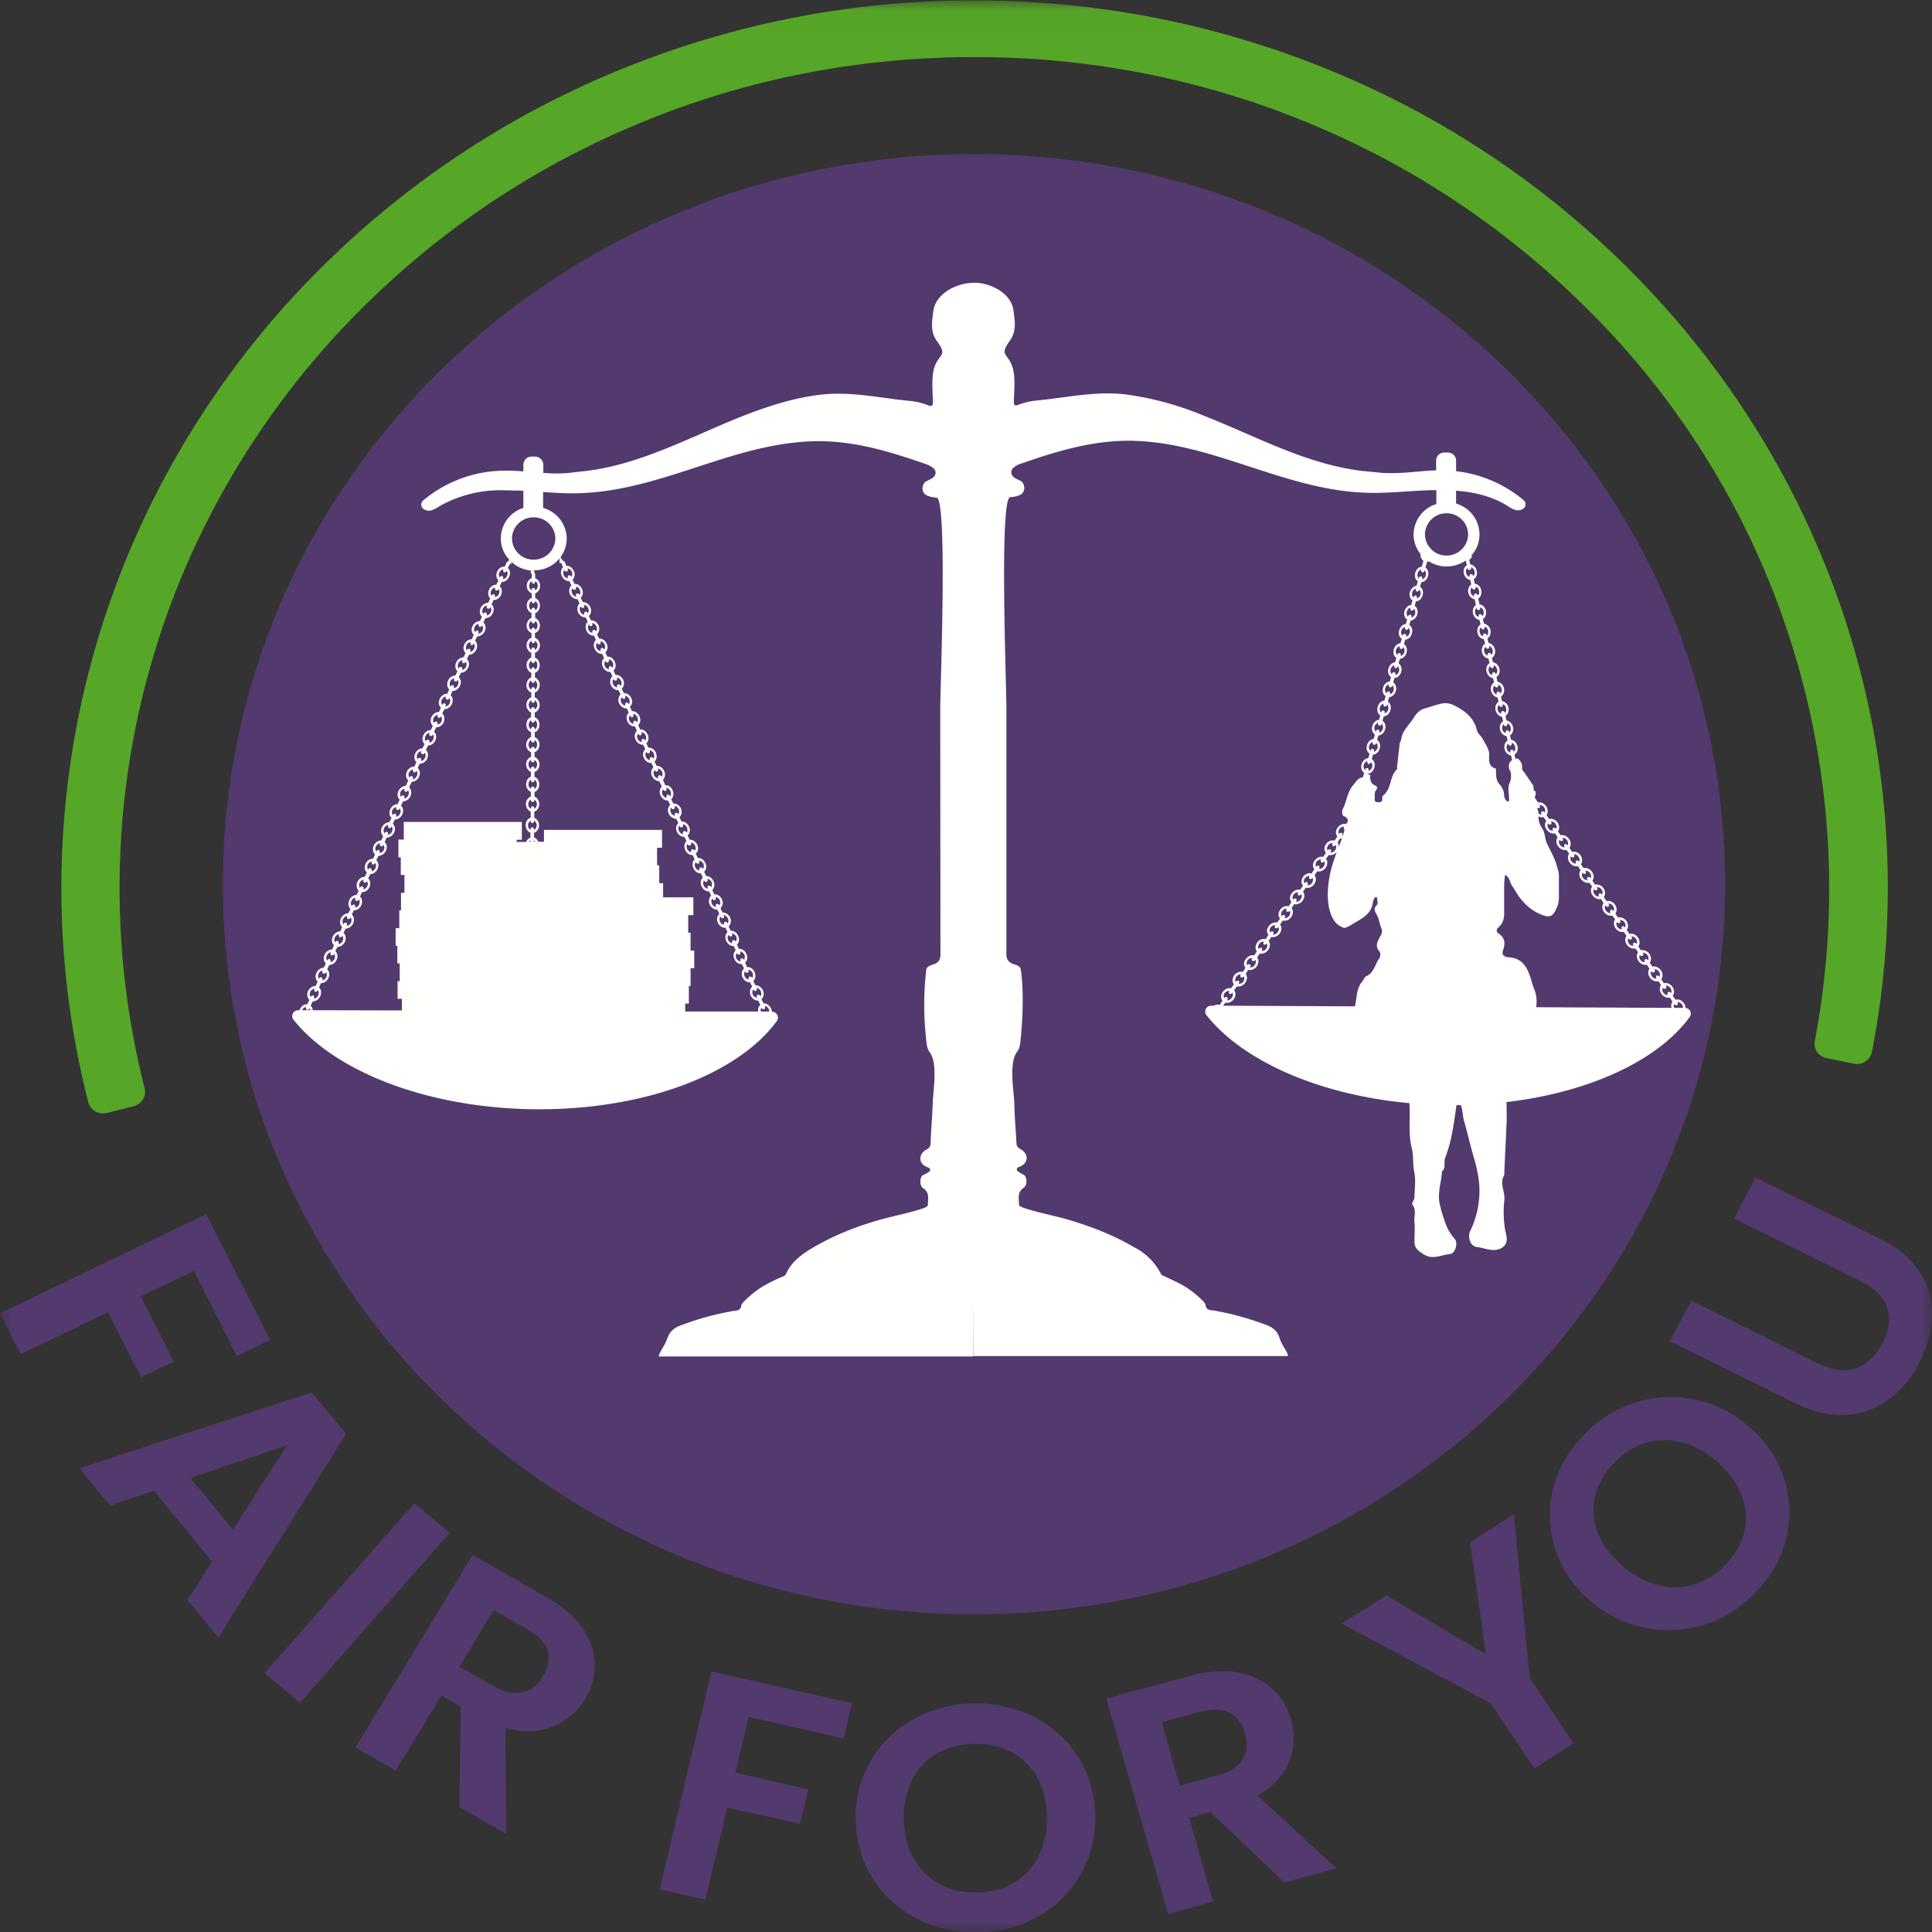 <svg xmlns="http://www.w3.org/2000/svg" fill="none" viewBox="0 0 90 90">
  <rect x="0" y="0" width="90" height="90" fill="#333333" stroke="none"/>
  <mask id="a" width="90" height="91" x="0" y="0" maskUnits="userSpaceOnUse" style="mask-type:alpha">
    <path fill="#fff" d="M0 .02h90v90H0v-90Z"/>
  </mask>
  <g fill-rule="evenodd" clip-rule="evenodd" mask="url(#a)">
    <path fill="#52396E" d="M80.36 41.2c0 18.78-15.66 34-34.99 34-19.32 0-34.99-15.22-34.99-34 0-18.8 15.67-34.02 35-34.02 19.32 0 34.98 15.23 34.98 34.01Z"/>
    <path fill="#FFFFFE" d="M57.08 46.71c.14.03.3-.03.4-.17.09-.14.1-.3.01-.41l.13-.18c.13.03.29-.03.39-.17.1-.14.1-.31.02-.42l.12-.18c.14.03.3-.03.4-.17.09-.14.1-.3.01-.41l.13-.18c.13.03.29-.03.39-.17.1-.14.1-.31.02-.42l.12-.18c.14.03.3-.03.4-.17.09-.14.1-.3.01-.41l.13-.19c.13.04.29-.02.39-.16.1-.14.1-.31.02-.42l.12-.18c.14.03.3-.03.4-.17.09-.14.1-.3.01-.41l.13-.19c.13.04.3-.02.39-.16.1-.14.1-.31.02-.42l.12-.18c.14.03.3-.03.4-.17.09-.14.1-.3.01-.41l.13-.18c.13.03.3-.03.39-.17v-.02c-.15.42-.3.84-.37 1.29-.12.7-.1 1.52.27 2.01.1.13.25.22.4.28.08.02.2-.05.3-.1.45-.29 1-.48 1.07-1.1 0-.07.05-.14.08-.2.01-.02.05-.03.08-.03l.03.03c0 .12.05.27 0 .33-.19.18-.1.31 0 .49s.11.4.2.6c.05.13.04.21-.03.34-.12.23-.3.47-.06.74.06.06.05.25 0 .32-.21.27-.24.66-.6.83-.1.04-.13.17-.2.25-.27.32-.25.74-.33 1.1l-.01.06-6.14-.03.1-.14Zm-.03-.45a.25.25 0 0 1 .22-.1c-.04.05-.03.1 0 .13.04.03.1.01.13-.04h.01c.04.06.03.15-.03.23a.25.25 0 0 1-.22.12l.01-.02c.03-.04.03-.1-.01-.12-.04-.03-.1-.01-.13.03v.02a.24.24 0 0 1 .02-.25Zm.54-.76a.25.25 0 0 1 .22-.11h-.01c-.03.05-.03.11.01.14.04.02.1 0 .13-.04v-.01c.04.06.03.16-.02.24a.25.25 0 0 1-.22.11v-.01c.04-.05.03-.1 0-.13-.04-.02-.1 0-.13.04l-.01.01a.24.24 0 0 1 .03-.24Zm.53-.77a.25.25 0 0 1 .22-.1c-.04.05-.03.1 0 .13.04.03.1.01.13-.04h.01c.04.06.03.15-.03.23a.25.25 0 0 1-.22.12l.01-.02c.03-.04.03-.1-.01-.12-.04-.03-.1-.01-.13.03v.02a.24.24 0 0 1 .02-.25Zm.54-.76a.25.25 0 0 1 .22-.11h-.01c-.03.05-.03.11.01.14.04.02.1 0 .13-.04v-.01c.04.06.03.16-.02.24a.25.25 0 0 1-.22.11v-.01c.04-.05.03-.1 0-.13-.04-.02-.1 0-.13.04l-.01.01a.24.24 0 0 1 .03-.24Zm.53-.77a.25.25 0 0 1 .22-.1c-.04.05-.03.1 0 .13.04.03.1.01.13-.04h.01c.04.06.03.15-.03.23a.25.25 0 0 1-.22.12l.01-.02c.03-.04.03-.1-.01-.12-.04-.03-.1-.01-.13.03v.02a.24.24 0 0 1 .02-.25Zm.54-.76a.25.25 0 0 1 .22-.11h-.01c-.03.05-.03.11.01.14.04.02.1 0 .13-.04v-.01c.04.06.03.16-.02.24a.25.25 0 0 1-.22.11v-.01c.04-.05.03-.1 0-.13-.04-.02-.1 0-.13.04l-.01.01a.24.24 0 0 1 .03-.24Zm.53-.77a.25.25 0 0 1 .22-.1c-.04.05-.03.1 0 .13.04.03.1.01.13-.04h.01c.04.06.03.15-.03.23a.25.25 0 0 1-.22.12l.01-.02c.03-.04.03-.1 0-.12-.05-.03-.1-.01-.14.03v.02a.24.24 0 0 1 .02-.25Zm.54-.76a.25.25 0 0 1 .22-.11H61c-.03.05-.03.11.01.14.04.02.1 0 .13-.04v-.01c.04.06.03.16-.02.24a.25.25 0 0 1-.22.11v-.01c.04-.05.03-.1 0-.13-.04-.02-.1 0-.13.04l-.01.01a.24.24 0 0 1 .03-.24Zm.53-.77a.25.25 0 0 1 .22-.1c-.04.05-.03.1 0 .13.04.03.1.01.13-.04h.01c.04.06.03.15-.03.23a.25.25 0 0 1-.22.12l.01-.02c.03-.04.03-.1-.01-.12-.04-.03-.1-.01-.13.03v.02a.24.24 0 0 1 .02-.25Zm.54-.76a.25.25 0 0 1 .22-.11h-.01c-.03.05-.03.11.01.14.04.02.1 0 .13-.04v-.01c.04.06.03.16-.02.24a.25.25 0 0 1-.22.11v-.01c.04-.05.03-.1 0-.13-.04-.02-.1 0-.13.04l-.01.01a.24.24 0 0 1 .03-.24Zm.56-.32h.08l-.15.41a.3.3 0 0 0-.05-.23l.12-.18Zm-.03-.45a.25.25 0 0 1 .22-.1c-.04.05-.03.1 0 .13h.02l-.09.3h-.04.01c.03-.05.03-.1 0-.13-.05-.03-.1-.01-.14.03v.02a.24.24 0 0 1 .02-.25Zm1.13-2.98c.03-.1.1-.16.17-.18v.02c-.02.05 0 .1.05.12.05 0 .1-.03.11-.08v-.01c.06.05.08.14.06.23-.03.1-.1.16-.17.18v-.01c.02-.06 0-.11-.05-.12-.05-.01-.1.02-.1.07l-.01.02a.24.24 0 0 1-.06-.24Zm.25-.9c.03-.08.1-.15.17-.17v.02c-.02.05 0 .1.05.11.05.02.1-.02.11-.07v-.02c.06.06.08.15.06.24-.03.1-.1.16-.17.18V35c.02-.05 0-.1-.05-.11-.05-.02-.1.02-.1.07l-.01.02a.24.24 0 0 1-.06-.24Zm.25-.88c.03-.1.1-.16.17-.18v.01c-.02.06 0 .1.05.12.05.01.1-.02.11-.07v-.02c.06.05.08.15.06.24-.03.09-.1.16-.17.18v-.02c.02-.05 0-.1-.05-.12-.05 0-.1.02-.1.08l-.01.01a.24.24 0 0 1-.06-.23Zm.25-.9c.03-.09.1-.15.17-.17v.01c-.02.05 0 .1.05.12.05.01.1-.02.11-.08v-.01c.06.05.08.14.06.24-.03.09-.1.15-.17.17v-.01c.02-.05 0-.1-.05-.12-.05-.01-.1.02-.1.08l-.01.01a.24.24 0 0 1-.06-.24Zm.25-.89c.03-.1.1-.16.17-.18v.02c-.02.05 0 .1.05.12.05 0 .1-.03.11-.08v-.01c.06.05.08.14.06.23-.03.1-.1.16-.17.18v-.01c.02-.06 0-.11-.05-.12-.04-.01-.1.02-.1.07l-.01.02a.24.24 0 0 1-.06-.24Zm.25-.9c.03-.08.1-.15.17-.17v.02c-.01.05 0 .1.05.11.05.02.1-.02.11-.07v-.02c.06.06.08.15.06.24-.03.1-.1.16-.17.18v-.02c.02-.05 0-.1-.05-.11-.04-.02-.1.02-.1.07l-.01.02a.24.24 0 0 1-.06-.24Zm.25-.88c.03-.1.1-.16.17-.18v.01c-.01.06 0 .1.05.12.05.01.1-.02.11-.07v-.02c.06.05.08.15.06.24-.03.09-.1.16-.17.18v-.02c.02-.05 0-.1-.05-.12-.04 0-.1.02-.1.08l-.01.01a.24.24 0 0 1-.06-.23Zm.25-.9c.03-.09.1-.15.17-.17v.01c-.01.05.01.1.05.12.05.01.1-.02.11-.08v-.01c.06.05.08.14.06.24-.03.09-.1.15-.17.17v-.01c.02-.06 0-.1-.05-.12-.04-.01-.1.02-.1.07l-.01.02a.24.24 0 0 1-.06-.24Zm.26-.89c.02-.1.09-.16.16-.18v.02c-.01.05.01.1.05.12.05 0 .1-.03.11-.08v-.01c.06.05.08.14.06.23-.03.1-.1.16-.17.18v-.01c.02-.06 0-.11-.05-.12-.04-.01-.1.02-.1.07l-.01.02a.24.24 0 0 1-.05-.24Zm.25-.9c.02-.08.09-.15.16-.17v.02c-.01.05.01.1.05.11.05.02.1-.02.11-.07v-.02c.06.06.08.15.06.24-.03.1-.1.16-.17.18v-.02c.02-.05 0-.1-.05-.11-.04-.02-.1.02-.1.07l-.01.02a.24.24 0 0 1-.05-.24Zm.25-.88c.02-.1.09-.16.16-.18v.01c-.01.06.01.1.05.12.05.01.1-.02.11-.07v-.02c.06.05.08.15.06.24-.03.09-.1.16-.17.18v-.02c.02-.05 0-.1-.05-.12-.04 0-.1.02-.1.08l-.01.01a.24.24 0 0 1-.05-.23Zm.3-.72a1.17 1.17 0 0 0 0 0Zm1.05-2.08a1 1 0 0 1 1 .98 1 1 0 0 1-1 .99 1 1 0 0 1-1.01-.99 1 1 0 0 1 1-.98Zm1.08 2.64c.04 0 .07-.06.06-.11v-.02c.07.03.14.1.16.19.02.1 0 .18-.07.23v-.01c-.01-.06-.06-.1-.1-.08-.05 0-.08.06-.06.11v.02a.25.25 0 0 1-.16-.19c-.02-.09 0-.18.06-.23v.02c.02.05.07.08.11.07Zm.21.9c.05 0 .07-.05.06-.1v-.02c.07.02.14.09.16.18.02.1 0 .18-.07.24v-.02c-.01-.05-.06-.09-.1-.08-.05.01-.08.06-.06.12v.01a.25.25 0 0 1-.16-.18c-.02-.1 0-.19.06-.24v.02c.02.05.07.09.11.08Zm.21.97c.05-.01.07-.07.06-.12v-.01c.07.02.14.09.16.18.02.1 0 .18-.06.23v-.01c-.02-.05-.07-.09-.11-.08-.05.01-.07.06-.06.11v.02a.25.25 0 0 1-.16-.18c-.02-.1 0-.19.07-.24v.02c.01.05.06.09.1.08Zm.21.9c.05-.01.07-.06.06-.12v-.01c.07.02.14.09.16.18.02.1 0 .19-.06.24v-.02c-.02-.05-.07-.09-.11-.08-.05.01-.07.06-.06.12v.01a.25.25 0 0 1-.16-.18c-.02-.1 0-.19.07-.24v.02c.01.05.06.09.1.08Zm.21.9c.05-.01.08-.06.06-.11v-.02c.07.02.14.1.16.18.02.1 0 .19-.06.24v-.02c-.02-.05-.07-.09-.11-.08-.05.01-.07.07-.06.12v.01a.25.25 0 0 1-.16-.18c-.02-.1 0-.18.07-.23v.01c.01.05.06.09.1.08Zm.21.9c.05 0 .08-.06.06-.11v-.02c.07.02.14.1.16.19.02.09 0 .18-.06.23v-.01c-.02-.06-.07-.1-.11-.08-.05 0-.07.06-.06.11v.02a.25.25 0 0 1-.16-.19c-.02-.1 0-.18.07-.23v.01c.01.06.06.1.1.08Zm.21.9c.05 0 .08-.06.06-.11v-.02c.07.03.14.1.16.19.02.1 0 .18-.06.23v-.01c-.02-.06-.07-.1-.11-.08-.05 0-.07.06-.06.11v.02a.25.25 0 0 1-.16-.19c-.02-.09 0-.18.07-.23v.02c.01.05.06.08.1.07Zm.21.9c.05 0 .08-.05.06-.1v-.02c.07.02.14.09.16.18.02.1 0 .18-.06.24v-.02c-.02-.05-.07-.09-.11-.08-.04.01-.07.06-.06.12v.01a.25.25 0 0 1-.16-.18c-.02-.1.01-.19.07-.24v.02c.01.05.06.09.1.08Zm.22.9c.04 0 .07-.05.05-.1v-.02c.08.02.14.09.16.18.02.1 0 .19-.06.24v-.02c-.02-.05-.06-.09-.11-.08-.04.01-.07.06-.06.12v.01a.25.25 0 0 1-.16-.18c-.02-.1.01-.18.07-.24v.02c.01.05.06.09.1.08Zm.2.91c.05 0 .08-.06.06-.11v-.02c.08.02.14.1.16.19.02.09 0 .18-.06.23V35c-.02-.05-.06-.08-.1-.07-.05 0-.08.06-.07.11v.02a.25.25 0 0 1-.16-.19c-.02-.1.01-.18.07-.23v.01c.01.06.06.1.1.08Zm-6.32 2.41v-.12c0-.03 0-.13.05-.2.1-.14.1-.16-.09-.26-.15-.07-.2-.3-.16-.46a4.3 4.3 0 0 0-.13-.04v-.02c.14 0 .27-.12.31-.28.05-.16 0-.32-.12-.4l.06-.21c.14 0 .27-.12.31-.28.05-.16 0-.32-.12-.4l.06-.21c.14-.01.27-.12.31-.28.05-.17 0-.33-.12-.4l.06-.21c.14-.01.27-.12.31-.29.05-.16 0-.32-.12-.4l.06-.2c.14-.02.27-.13.31-.29.05-.16 0-.32-.12-.4l.06-.21c.14 0 .27-.12.31-.28.05-.16 0-.32-.12-.4l.06-.21c.14-.01.27-.12.31-.28.05-.17 0-.33-.12-.4l.06-.21c.14-.01.27-.12.31-.29.05-.16 0-.32-.12-.4l.06-.2c.14-.02.27-.13.31-.29.05-.16 0-.32-.12-.4l.06-.21c.14 0 .27-.12.31-.28.05-.16 0-.32-.12-.4l.06-.21c.14-.01.27-.12.31-.28.05-.17 0-.33-.12-.4l.08-.27.08-.02a1.56 1.56 0 0 0 1.72-.04l.05.22c-.11.07-.18.22-.14.39.04.16.17.28.3.3l.05.2c-.11.08-.18.24-.14.4.04.16.16.27.3.3l.05.27c-.11.07-.17.23-.13.39.03.16.16.28.3.3l.05.21c-.12.07-.18.23-.14.4.03.16.16.27.3.29l.05.21c-.12.07-.18.23-.14.4.03.16.16.27.3.29l.05.21c-.12.07-.18.23-.14.4.03.16.16.28.3.3l.05.2c-.12.08-.18.23-.14.4.04.16.16.28.3.3l.05.2c-.12.08-.18.24-.14.4.04.16.16.28.3.3l.05.21c-.12.07-.18.23-.14.4.04.16.16.27.3.29l.05.21c-.12.07-.18.23-.14.4.04.16.16.27.3.29l.05.22c-.12.07-.18.22-.14.39.01.06.04.1.07.15.03.17.04.34-.05.53-.1.22-.02.52-.02.78 0 .03-.03.06-.04.1-.04-.04-.1-.06-.12-.1a.41.41 0 0 1-.07-.2.8.8 0 0 0-.22-.53c-.14-.17-.16-.3-.16-.65 0-.03 0-.07-.02-.08-.33-.1-.3-.36-.3-.6.02-.31-.18-.53-.3-.78-.08-.14-.23-.25-.27-.4-.14-.6-.57-.92-1.1-1.18a.88.88 0 0 0-.64-.04c-.23.05-.45.14-.68.2-.2.04-.4.23-.5.4-.2.34-.53.6-.6 1 0 .09-.07.17-.08.25l-.12 1.08c0 .04.02.1 0 .1-.36.34-.24.9-.64 1.22-.04.02-.06.1-.05.14.02.17-.07.18-.2.18-.2 0-.14-.13-.15-.23Zm7.77 5.47c.4.16.53.07.7-.3.08-.17.1-.3.11-.47v-1.07c0-.14-.05-.28-.09-.41-.1-.4-.32-.74-.48-1.1-.1-.24-.07-.5-.23-.7a.94.94 0 0 1-.15-.53c.08.04.16.05.23.03l.13.18c-.08.1-.08.28.02.41.1.14.25.2.39.17l.12.19c-.08.1-.08.27.02.41.1.14.26.2.39.17l.13.18c-.08.1-.08.28.02.41.1.14.25.2.39.17l.12.19c-.08.1-.08.27.02.41.1.14.26.2.39.17l.13.18c-.08.1-.08.28.02.41.1.14.25.2.39.17l.12.19c-.08.1-.08.27.02.41.1.14.26.2.39.17l.13.18c-.08.1-.08.28.02.41.1.14.25.2.39.17l.12.19c-.08.1-.08.27.02.41.1.14.26.2.39.17l.13.18c-.08.1-.08.28.02.41.1.14.25.2.39.17l.12.19c-.08.1-.08.27.02.41.1.14.26.2.4.17l.12.18c-.08.1-.08.28.02.41.1.14.25.2.39.17l.12.19a.32.32 0 0 0-.04.29l-6.3-.03v-.1a1.5 1.5 0 0 0-.1-.74c-.1-.25-.15-.5-.25-.75-.13-.32-.32-.6-.7-.7-.1-.03-.22-.03-.33-.05-.18-.04-.24-.15-.16-.35.1-.29.07-.54-.2-.73-.14-.1-.14-.2-.01-.31.2-.19.26-.42.25-.69v-1.24c0-.16.02-.33.04-.5.21.09.21.3.3.46l.12.18c.3.53.69.98 1.28 1.21Zm-.19-4.76h.04l.03.06a.27.27 0 0 1-.07-.06Zm.09-.21c.04-.03.04-.08 0-.13v-.01c.08 0 .16.03.22.11.05.08.06.18.03.24l-.01-.01c-.03-.04-.09-.06-.13-.04-.04.03-.04.09 0 .13v.01c-.04 0-.08 0-.12-.02l-.1-.29c.04.02.08.03.1 0Zm.4.71v.02c.04.04.1.06.13.03.04-.02.05-.08.01-.12v-.02c.07 0 .16.04.21.12.06.08.07.17.03.24v-.01c-.04-.05-.1-.07-.13-.04-.04.02-.05.08-.01.13a.25.25 0 0 1-.21-.1.24.24 0 0 1-.03-.25Zm.53.77.01.01c.03.05.09.06.13.04.04-.03.04-.08 0-.13v-.01c.08 0 .16.03.22.11.05.08.06.18.03.24l-.01-.01c-.03-.04-.09-.06-.13-.04-.03.03-.04.09 0 .13v.01a.25.25 0 0 1-.22-.11.24.24 0 0 1-.03-.24Zm.54.76v.02c.04.04.1.06.13.03.04-.02.05-.08.01-.12v-.02c.07 0 .16.04.21.12.06.08.07.17.03.24v-.01c-.04-.05-.1-.07-.13-.04-.04.02-.04.08-.01.13a.25.25 0 0 1-.21-.1.24.24 0 0 1-.03-.25Zm.53.77.01.01c.03.05.09.06.13.04.04-.03.04-.08 0-.13v-.01c.08 0 .16.03.22.11s.06.18.03.24l-.01-.01c-.03-.04-.09-.06-.13-.04-.03.03-.04.09 0 .13V41a.25.25 0 0 1-.22-.11.24.24 0 0 1-.03-.24Zm.54.76v.02c.04.04.1.06.13.03.04-.02.05-.08.01-.12v-.02c.07 0 .16.04.22.12.05.08.06.17.02.24v-.01c-.04-.05-.1-.07-.13-.04-.04.02-.04.08-.01.13a.25.25 0 0 1-.21-.1.24.24 0 0 1-.03-.25Zm.53.77.01.01c.03.05.09.06.13.04.04-.03.04-.08.01-.13l-.01-.01c.08 0 .16.03.22.11s.06.18.03.24l-.01-.01c-.03-.04-.09-.06-.13-.04-.03.03-.04.09 0 .13v.01a.25.25 0 0 1-.22-.11.24.24 0 0 1-.03-.24Zm.54.76v.02c.04.04.1.06.13.03.04-.02.05-.08.01-.12v-.02c.07 0 .16.04.22.12.05.08.06.17.02.24v-.01c-.04-.05-.1-.07-.13-.04-.04.02-.04.08-.01.13a.25.25 0 0 1-.21-.1.24.24 0 0 1-.03-.25Zm.53.77.01.01c.03.05.09.06.13.04.04-.03.04-.08.01-.13l-.01-.01c.08 0 .17.03.22.11.06.08.06.18.03.24l-.01-.01c-.03-.04-.09-.06-.13-.04-.03.03-.04.09 0 .13v.01a.25.25 0 0 1-.22-.11.24.24 0 0 1-.03-.24Zm.54.76v.02c.04.04.1.06.13.03.04-.02.05-.08.01-.12v-.02c.07 0 .16.04.22.12.05.08.06.17.02.24v-.01c-.04-.05-.1-.07-.13-.04-.04.02-.04.08-.01.13a.25.25 0 0 1-.21-.1.24.24 0 0 1-.03-.25Zm.53.77.01.01c.03.05.09.06.13.04.04-.03.04-.08.01-.13v-.01c.07 0 .16.03.21.11.06.08.06.18.03.24l-.01-.01c-.03-.04-.09-.06-.13-.04-.03.03-.04.09 0 .13v.01a.25.25 0 0 1-.22-.11.24.24 0 0 1-.03-.24Zm.54.76v.02c.04.04.1.06.13.03.04-.02.05-.08.01-.12v-.02c.07 0 .16.04.22.12.05.08.06.17.02.24v-.01c-.04-.05-.1-.07-.13-.04-.04.02-.04.08-.01.13a.25.25 0 0 1-.21-.1.24.24 0 0 1-.03-.25Zm.53.77.01.01c.03.05.1.06.13.04.04-.03.04-.08.01-.13v-.01c.07 0 .16.03.21.11.04.05.05.1.05.16h-.41a.22.22 0 0 1 0-.18ZM25.87 25.08a1 1 0 0 1-1 .99 1 1 0 0 1-1.02-.99 1 1 0 0 1 1.01-.98 1 1 0 0 1 1.01.98Zm.2.93a.1.1 0 0 0 0 .07l.01.01h-.02v.04a.3.3 0 0 1 0 .09h.08l.09.2c-.1.1-.13.26-.06.41.07.16.21.25.35.24l.1.2c-.1.09-.14.26-.07.41.07.15.22.24.35.23l.1.2c-.1.1-.14.26-.07.42.07.15.22.24.35.23l.1.2c-.1.1-.13.26-.06.41.06.16.21.25.35.24l.09.2c-.1.1-.13.26-.06.41.07.16.21.25.35.24l.09.2c-.1.09-.13.25-.06.4.07.16.21.25.35.24l.1.2c-.1.1-.14.26-.07.42.07.15.22.24.35.23l.1.2c-.1.1-.14.26-.07.41.07.16.22.25.36.24l.09.2c-.1.09-.13.26-.06.41.07.15.21.24.35.23l.09.2c-.1.1-.13.26-.06.42.07.15.21.24.35.23l.1.2c-.1.1-.14.26-.07.41.07.16.22.25.35.24l.1.2c-.1.1-.14.26-.07.41.07.15.21.24.34.24l.12.25c-.1.1-.13.26-.06.41.07.16.21.25.35.24l.1.2c-.1.1-.14.26-.07.41.07.15.22.25.35.24l.1.2c-.1.09-.14.25-.07.4.07.16.22.25.35.24l.1.2c-.1.1-.13.26-.06.41.06.16.21.25.35.24l.09.2c-.1.1-.13.26-.06.41.07.16.21.25.35.24l.09.2c-.1.09-.13.26-.06.4.07.16.21.25.35.24l.1.2c-.1.1-.14.26-.07.42.07.15.22.24.35.23l.1.2c-.1.1-.14.26-.07.41.07.16.22.25.36.24l.09.2c-.1.1-.13.26-.06.41.07.15.21.25.35.24l.09.2c-.1.09-.13.25-.06.4.07.16.21.25.35.24l.1.2c-.1.1-.14.26-.07.42.07.15.22.24.35.23l.1.2c-.1.1-.14.26-.07.41.07.16.22.25.35.24l.1.2a.33.33 0 0 0-.1.31h-3.4v-.37h.17v-.82h.08v-.83h.17v-.82h-.17v-.83h-.11v-.82h.24v-.83h-1.41v-.66h-.18v-.83h-.1v-.82h.23v-.83h-5.5v.55h-.27a.33.33 0 0 0-.19-.2v-.21c.13-.05.23-.19.23-.36 0-.16-.1-.3-.22-.34v-.29c.13-.04.23-.18.23-.35 0-.17-.1-.3-.22-.35v-.22c.13-.04.22-.18.22-.35 0-.17-.1-.31-.22-.35v-.23c.13-.04.23-.18.23-.35 0-.17-.1-.3-.23-.35v-.22c.13-.04.23-.18.23-.35 0-.17-.1-.31-.22-.35v-.23c.13-.04.22-.18.22-.35 0-.17-.09-.3-.22-.35v-.22c.13-.04.23-.18.23-.35 0-.17-.1-.31-.23-.35v-.23c.13-.04.23-.18.23-.35 0-.17-.1-.3-.22-.35v-.22c.13-.04.22-.18.22-.35 0-.17-.09-.31-.22-.35v-.23c.13-.04.23-.18.23-.35 0-.17-.1-.3-.23-.35v-.22c.13-.04.23-.18.23-.35 0-.17-.1-.31-.22-.35v-.23c.13-.04.22-.18.22-.35 0-.17-.09-.3-.22-.35v-.22c.13-.04.23-.18.23-.35 0-.17-.1-.31-.23-.35v-.21a.19.19 0 0 1-.03-.06.71.71 0 0 1-.03-.1c.49 0 .92-.22 1.2-.56Zm.22.54v.01c.02.05.08.08.12.06.04-.02.06-.07.03-.12v-.02c.08.01.15.07.2.15.03.1.02.19-.02.25l-.01-.02c-.02-.05-.08-.07-.12-.06-.04.02-.06.08-.03.13v.01a.25.25 0 0 1-.2-.15.24.24 0 0 1 .03-.24Zm.38.86c.03.05.08.08.12.06.04-.02.06-.08.04-.13v-.01c.07 0 .15.06.18.15.04.09.03.18-.01.24v-.01c-.03-.05-.08-.08-.13-.06-.04.02-.05.07-.03.12v.02a.25.25 0 0 1-.19-.15.24.24 0 0 1 .02-.24v.01Zm.39.85c.02.05.07.07.11.06.05-.02.06-.08.04-.13v-.01c.07 0 .15.06.19.15.04.09.03.18-.02.24v-.01c-.03-.05-.08-.08-.12-.06-.05.02-.06.07-.04.12v.02a.25.25 0 0 1-.19-.16.24.24 0 0 1 .02-.24v.02Zm.38.84c.02.05.07.08.12.06.04-.02.05-.07.03-.12v-.02c.07.01.15.07.19.16.04.08.03.18-.02.24v-.02c-.03-.05-.08-.07-.12-.05-.04.01-.06.07-.04.12l.01.01a.25.25 0 0 1-.2-.15.24.24 0 0 1 .02-.24v.01Zm.38.85c.02.05.08.08.12.06.04-.02.06-.07.03-.12v-.02c.08.01.15.07.2.15.03.1.02.18-.03.25v-.02c-.02-.05-.08-.08-.12-.06-.04.02-.06.08-.03.13v.01a.25.25 0 0 1-.2-.15.24.24 0 0 1 .02-.24l.01.01Zm.38.85c.03.05.08.07.12.06.04-.02.06-.08.04-.13l-.01-.01c.08 0 .15.06.2.15.03.09.02.18-.02.24l-.01-.01c-.02-.05-.08-.08-.12-.06-.04.02-.05.07-.03.12v.02a.25.25 0 0 1-.19-.15.24.24 0 0 1 .02-.25v.02Zm.39.85c.02.05.07.07.11.05.04-.01.06-.07.04-.12v-.01c.07 0 .15.06.19.15.04.09.03.18-.02.24v-.02c-.03-.05-.08-.07-.13-.05-.04.01-.05.07-.03.12v.01a.25.25 0 0 1-.19-.15.24.24 0 0 1 .02-.24v.02Zm.38.84c.02.05.07.08.12.06.04-.02.05-.07.03-.12v-.02c.07.01.15.07.19.15.04.1.03.19-.02.25v-.02c-.03-.05-.08-.07-.12-.06-.04.02-.06.08-.04.13v.01a.25.25 0 0 1-.19-.15.24.24 0 0 1 .02-.24v.01Zm.38.85c.02.05.08.08.12.06.04-.02.05-.07.03-.12v-.02c.07 0 .15.06.19.15.04.09.03.18-.02.24v-.01c-.03-.05-.08-.08-.12-.06-.04.02-.06.07-.04.12l.01.02a.25.25 0 0 1-.2-.15.24.24 0 0 1 .02-.24l.01.01Zm.38.85c.02.05.08.07.12.06.04-.02.06-.08.03-.13v-.01c.08 0 .15.06.2.15.03.09.02.18-.02.24l-.01-.01c-.02-.05-.08-.08-.12-.06-.04.02-.06.07-.03.12v.02a.25.25 0 0 1-.2-.16.24.24 0 0 1 .03-.24v.02Zm.38.84c.03.05.08.08.12.06.04-.02.06-.07.04-.12l-.01-.02c.08.01.16.07.2.16.03.08.02.18-.02.24v-.02c-.03-.05-.08-.07-.13-.05-.04.01-.05.07-.03.12v.01a.25.25 0 0 1-.19-.15.24.24 0 0 1 .02-.24v.01Zm.39.85c.02.05.07.08.11.06.05-.02.06-.07.04-.12v-.02c.07.01.15.07.19.15.04.1.03.18-.02.25v-.02c-.03-.05-.08-.08-.12-.06-.05.02-.06.08-.04.13v.01a.25.25 0 0 1-.19-.15.24.24 0 0 1 .02-.24v.01Zm.39.89v.01c.03.05.08.08.12.06.04-.02.06-.07.03-.12v-.02c.08.01.15.07.2.16.03.08.02.18-.02.24l-.01-.02c-.02-.05-.08-.07-.12-.06-.04.02-.06.08-.03.13v.01a.25.25 0 0 1-.2-.15.24.24 0 0 1 .03-.24Zm.38.86c.03.05.08.08.12.06.04-.02.06-.07.04-.12v-.02c.07 0 .15.07.19.15.03.09.02.18-.02.24v-.01c-.03-.05-.08-.08-.13-.06-.04.02-.05.08-.03.13V38a.25.25 0 0 1-.19-.15.24.24 0 0 1 .02-.24v.01Zm.39.85c.02.05.07.07.11.06.05-.02.06-.08.04-.13v-.01c.07 0 .15.06.19.15.04.09.03.18-.02.24v-.01c-.03-.05-.08-.08-.12-.06-.05.02-.06.07-.04.12v.02a.25.25 0 0 1-.19-.15.24.24 0 0 1 .02-.25v.02Zm.38.85c.02.05.07.07.12.05.04-.01.05-.07.03-.12v-.01c.07 0 .15.06.19.15.04.08.03.18-.02.24v-.02c-.03-.05-.08-.07-.12-.05-.04.01-.06.07-.04.12l.01.01a.25.25 0 0 1-.2-.15.24.24 0 0 1 .02-.24v.02Zm.38.84c.02.05.08.08.12.06.04-.02.06-.07.03-.12v-.02c.08.01.15.07.2.15.03.1.02.19-.03.25v-.02c-.02-.05-.08-.07-.12-.06-.04.02-.06.08-.03.13v.01a.25.25 0 0 1-.2-.15.24.24 0 0 1 .02-.24l.01.01Zm.38.85c.03.05.08.08.12.06.04-.02.06-.08.04-.13l-.01-.01c.08 0 .15.06.2.15.03.09.02.18-.02.24l-.01-.01c-.02-.05-.07-.08-.12-.06-.04.02-.05.07-.03.12v.02a.25.25 0 0 1-.19-.15.24.24 0 0 1 .02-.24v.01Zm.39.85c.02.05.07.07.11.06.04-.02.06-.08.04-.13v-.01c.07 0 .15.06.19.15.04.09.03.18-.02.24v-.01c-.03-.05-.08-.08-.12-.06-.05.02-.06.07-.04.12v.02a.25.25 0 0 1-.19-.16.24.24 0 0 1 .02-.24v.02Zm.38.84c.02.05.07.08.12.06.04-.02.05-.07.03-.12v-.02c.07.01.15.07.19.16.04.08.03.18-.02.24V43c-.03-.05-.08-.07-.12-.06-.04.02-.06.08-.04.13v.01a.25.25 0 0 1-.19-.15.24.24 0 0 1 .02-.24v.01Zm.38.85c.02.05.08.08.12.06.04-.02.06-.07.03-.12v-.02c.07.01.15.07.2.15.03.09.02.18-.03.24v-.01c-.03-.05-.08-.08-.12-.06-.04.02-.06.08-.04.13l.01.01a.25.25 0 0 1-.2-.15.24.24 0 0 1 .02-.24l.01.01Zm.38.85c.02.05.08.07.12.06.04-.02.06-.08.03-.13v-.01c.08 0 .15.06.2.15.03.09.02.18-.02.24l-.01-.01c-.02-.05-.08-.08-.12-.06-.04.02-.06.07-.03.12v.02a.25.25 0 0 1-.2-.15.24.24 0 0 1 .03-.25v.02Zm.38.85c.03.05.08.07.12.05.04-.01.06-.07.04-.12l-.01-.01c.08 0 .16.06.2.15.03.08.02.18-.02.24v-.02c-.03-.05-.08-.07-.13-.05-.04.01-.05.07-.03.12v.01a.25.25 0 0 1-.19-.15.24.24 0 0 1 .02-.24v.02Zm.39.84c.02.05.07.08.11.06.05-.02.06-.07.04-.12v-.02c.07.01.15.07.19.15.04.1.03.19-.02.25v-.02c-.03-.05-.08-.07-.12-.06-.05.02-.06.08-.04.13v.01a.25.25 0 0 1-.19-.15.24.24 0 0 1 .02-.24v.01Zm.38.85c.02.05.07.08.12.06.04-.02.05-.08.03-.13v-.01c.07 0 .15.06.19.15l.02.1h-.4a.23.23 0 0 1 .03-.18v.01Zm-21.21-.04-.01.01c-.02.05 0 .1.04.12.04.02.09 0 .11-.05v-.02a.2.2 0 0 1 .05.09h-.39a.25.25 0 0 1 .2-.15Zm.18-.7a.25.25 0 0 1 .2-.15v.01c-.03.05-.01.1.03.13.04.01.1-.01.11-.06l.01-.02c.05.06.06.16.02.25a.25.25 0 0 1-.2.15l.01-.02c.02-.05 0-.1-.03-.12-.05-.02-.1 0-.12.06v.01a.24.24 0 0 1-.03-.24Zm.39-.85a.25.25 0 0 1 .2-.15l-.02.02c-.02.05 0 .1.04.12.04.02.1 0 .12-.06v-.01c.05.06.06.15.02.24a.25.25 0 0 1-.2.15l.01-.01c.03-.05.01-.11-.03-.13-.04-.02-.1.01-.12.06v.01a.24.24 0 0 1-.02-.24Zm.38-.84a.25.25 0 0 1 .2-.16l-.01.02c-.03.05-.01.1.03.12.04.02.1 0 .12-.06v-.01c.05.06.06.15.02.24a.25.25 0 0 1-.2.15l.01-.01c.03-.05.01-.1-.03-.13-.04-.01-.1.01-.12.06v.02a.24.24 0 0 1-.02-.24Zm.38-.85a.25.25 0 0 1 .2-.15l-.01.01c-.02.05 0 .1.03.13.05.01.1-.01.12-.06v-.02c.05.06.06.16.03.24a.25.25 0 0 1-.2.16v-.02c.03-.05.01-.1-.03-.12-.04-.02-.1 0-.12.06v.01a.24.24 0 0 1-.02-.24Zm.38-.85a.25.25 0 0 1 .2-.15v.01c-.03.05-.02.11.03.13.04.02.1-.01.11-.06l.01-.02c.05.07.06.16.02.25a.25.25 0 0 1-.2.15v-.02c.03-.05.02-.1-.03-.12-.04-.02-.1 0-.11.06l-.01.01a.24.24 0 0 1-.02-.24Zm.39-.85a.25.25 0 0 1 .19-.15v.02c-.03.05-.01.1.03.12.04.02.1 0 .12-.06v-.01c.05.06.06.15.02.24a.25.25 0 0 1-.2.15l.01-.01c.02-.05 0-.1-.03-.13-.05-.01-.1.01-.12.06v.02a.24.24 0 0 1-.02-.25Zm.38-.84a.25.25 0 0 1 .2-.15l-.01.01c-.03.05-.01.1.03.12.04.02.1 0 .12-.05v-.02c.05.06.06.16.02.24a.25.25 0 0 1-.2.15l.01-.01c.03-.05.01-.1-.03-.12-.04-.02-.1 0-.12.05v.02a.24.24 0 0 1-.02-.24Zm.38-.85a.25.25 0 0 1 .2-.15l-.01.01c-.02.05 0 .1.03.13.04.01.1-.01.12-.06v-.02c.05.06.06.16.02.25a.25.25 0 0 1-.2.15l.02-.02c.02-.05 0-.1-.04-.12-.04-.02-.1 0-.12.06v.01a.24.24 0 0 1-.02-.24Zm.38-.85a.25.25 0 0 1 .2-.15l-.01.02c-.02.05 0 .1.04.12.04.02.09 0 .11-.06v-.01c.06.06.07.15.03.24a.25.25 0 0 1-.2.15v-.01c.03-.05.01-.11-.03-.13-.04-.02-.1.01-.11.06l-.01.01a.24.24 0 0 1-.02-.24Zm.38-.84a.25.25 0 0 1 .2-.16v.02c-.03.05-.01.1.03.12.04.02.1 0 .11-.06l.01-.01c.05.06.06.15.02.24a.25.25 0 0 1-.2.15l.01-.01c.02-.05 0-.1-.03-.13-.05-.01-.1.01-.12.06v.02a.24.24 0 0 1-.03-.24Zm.39-.85a.25.25 0 0 1 .2-.15l-.02.01c-.02.05 0 .1.04.13.04.01.1-.01.12-.06v-.02c.05.06.06.16.02.24a.25.25 0 0 1-.2.16l.01-.02c.03-.05 0-.1-.03-.12-.04-.02-.1 0-.12.06v.01a.24.24 0 0 1-.02-.24Zm.38-.85a.25.25 0 0 1 .2-.15l-.01.01c-.03.05-.01.11.03.13.04.02.1-.01.12-.06v-.02c.05.07.06.16.02.25a.25.25 0 0 1-.2.15l.01-.02c.03-.05.01-.1-.03-.12-.04-.02-.1 0-.12.06v.01a.24.24 0 0 1-.02-.24Zm.4-.9a.25.25 0 0 1 .19-.15v.01c-.03.05-.01.1.03.13.04.01.1-.01.11-.06l.01-.02c.05.06.06.16.02.24a.25.25 0 0 1-.2.16l.01-.02c.02-.05 0-.1-.03-.12-.05-.02-.1 0-.12.06v.01a.24.24 0 0 1-.03-.24Zm.38-.85a.25.25 0 0 1 .2-.15l-.02.02c-.02.04 0 .1.04.12.04.02.1-.01.12-.06v-.01c.05.06.06.15.02.24a.25.25 0 0 1-.2.15l.01-.02c.03-.05.01-.1-.03-.12-.04-.02-.1 0-.12.06v.01a.24.24 0 0 1-.02-.24Zm.38-.85a.25.25 0 0 1 .2-.15l-.01.02c-.03.05-.01.1.03.12.04.02.1 0 .12-.06v-.01c.05.06.06.15.02.24a.25.25 0 0 1-.2.15l.02-.01c.02-.05 0-.1-.04-.13-.04-.01-.1.01-.12.06v.02a.24.24 0 0 1-.02-.25Zm.38-.84a.25.25 0 0 1 .2-.15l-.01.01c-.02.05 0 .1.03.12.05.02.1 0 .12-.05v-.02c.05.06.06.16.03.24a.25.25 0 0 1-.2.15v-.01c.03-.05.01-.1-.03-.12-.04-.02-.1 0-.12.05v.02a.24.24 0 0 1-.02-.24Zm.38-.85a.25.25 0 0 1 .2-.15v.01c-.03.05-.02.1.03.13.04.01.1-.01.11-.06l.01-.02c.05.07.06.16.02.25a.25.25 0 0 1-.2.15v-.02c.03-.05.02-.1-.03-.12-.04-.02-.09 0-.11.06l-.01.01a.24.24 0 0 1-.02-.24Zm.39-.85a.25.25 0 0 1 .19-.15v.02c-.03.05-.01.1.03.12.04.02.1 0 .12-.06v-.01c.05.06.06.15.02.24a.25.25 0 0 1-.2.15l.01-.01c.02-.05 0-.11-.03-.13-.05-.02-.1.01-.12.06v.01a.24.24 0 0 1-.02-.24Zm.38-.84a.25.25 0 0 1 .2-.16l-.01.02c-.03.05-.01.1.03.12.04.02.1 0 .12-.06v-.01c.05.06.06.15.02.24a.25.25 0 0 1-.2.15l.01-.01c.03-.05.01-.1-.03-.13-.04-.01-.1.01-.12.06v.02a.24.24 0 0 1-.02-.24Zm.38-.85a.25.25 0 0 1 .2-.15l-.01.01c-.02.05 0 .1.03.13.05.01.1-.01.12-.06v-.02c.05.06.06.16.02.24a.25.25 0 0 1-.2.16l.02-.02c.02-.05 0-.1-.04-.12-.04-.02-.1 0-.12.06v.01a.24.24 0 0 1-.02-.24Zm.38-.85a.25.25 0 0 1 .2-.15l-.01.01c-.02.05 0 .11.04.13.04.02.09-.01.11-.06v-.01c.06.06.07.15.03.24a.25.25 0 0 1-.2.15v-.02c.03-.05.02-.1-.03-.12-.04-.02-.1 0-.11.06l-.01.01a.24.24 0 0 1-.02-.24Zm.38-.85a.25.25 0 0 1 .2-.15v.02c-.03.05-.01.1.03.12.04.02.1 0 .11-.06l.01-.01c.05.06.06.15.02.24a.25.25 0 0 1-.2.15l.01-.01c.02-.05 0-.1-.03-.13-.05-.01-.1.01-.12.06v.02a.24.24 0 0 1-.03-.25Zm.39-.84a.25.25 0 0 1 .2-.15l-.02.01c-.02.05 0 .1.04.12.04.02.1 0 .12-.05v-.02c.05.06.06.16.02.24a.25.25 0 0 1-.2.15l.01-.01c.03-.05 0-.1-.03-.12-.04-.02-.1 0-.12.05v.02a.24.24 0 0 1-.02-.24Zm.38-.85a.25.25 0 0 1 .2-.15l-.01.01c-.03.05-.01.1.03.13.04.01.1-.01.12-.06v-.02c.05.06.06.16.02.25a.25.25 0 0 1-.2.15l.01-.02c.03-.05.01-.1-.03-.12-.04-.02-.1 0-.12.06v.01a.24.24 0 0 1-.02-.24Zm1.5-.1Zm.11 12.64v-.06a.2.2 0 0 1 .07.06h-.07Zm-.15 0h-.07a.21.21 0 0 1 .06-.06v.02l.01.04Zm.08-.67c-.05 0-.09.05-.09.1v.02a.24.24 0 0 1-.11-.22c0-.1.05-.17.12-.21v.01c0 .06.03.1.08.1.04 0 .08-.04.08-.1v-.01c.07.04.12.12.12.21 0 .1-.05.18-.12.22v-.02c0-.05-.04-.1-.08-.1Zm.01-.98c-.04 0-.08.05-.08.1v.02a.24.24 0 0 1-.12-.22c0-.1.05-.18.12-.21v.01c0 .06.04.1.08.1.05 0 .09-.04.09-.1v-.01c.06.04.11.12.11.21 0 .1-.05.18-.12.22v-.02c0-.05-.03-.1-.08-.1Zm0-.92c-.04 0-.08.04-.08.1v.01a.24.24 0 0 1-.11-.21c0-.1.04-.18.11-.22v.02c0 .05.04.1.09.1.04 0 .08-.05.08-.1v-.02c.07.04.11.12.11.22s-.04.17-.11.21v-.01c0-.06-.04-.1-.08-.1Zm0-.93c-.04 0-.07.05-.07.1v.02a.24.24 0 0 1-.12-.22c0-.1.05-.18.12-.21v.01c0 .06.03.1.08.1s.08-.04.08-.1v-.01c.07.04.12.12.12.21 0 .1-.05.18-.12.22v-.02c0-.05-.04-.1-.08-.1Zm.01-.92c-.04 0-.08.04-.08.1v.01a.24.24 0 0 1-.12-.21c0-.1.05-.18.12-.22v.02c0 .05.04.1.08.1.05 0 .09-.05.09-.1v-.02c.06.04.11.12.11.22s-.05.17-.11.21v-.01c0-.06-.04-.1-.09-.1Zm0-.93c-.04 0-.08.05-.08.1v.02a.24.24 0 0 1-.11-.22c0-.1.05-.18.11-.21v.01c0 .06.04.1.09.1.04 0 .08-.04.08-.1v-.01c.07.04.12.12.11.21 0 .1-.04.18-.11.22v-.02c0-.05-.04-.1-.08-.1Zm0-.92c-.04 0-.07.04-.07.1v.01a.24.24 0 0 1-.12-.21c0-.1.05-.18.12-.22v.02c0 .05.03.1.08.1s.08-.05.08-.1v-.02c.07.04.12.12.12.22s-.05.17-.12.21v-.01c0-.06-.04-.1-.08-.1Zm.01-.93c-.04 0-.08.05-.08.1v.02a.24.24 0 0 1-.12-.22c0-.1.05-.18.12-.21v.01c0 .06.04.1.08.1.05 0 .09-.04.09-.1v-.01c.06.04.11.12.11.21 0 .1-.05.18-.11.22v-.02c0-.05-.04-.1-.09-.1Zm0-.92c-.04 0-.08.04-.08.1v.01a.24.24 0 0 1-.11-.21c0-.1.05-.18.11-.22v.02c0 .05.04.1.09.1.04 0 .08-.05.08-.1v-.02c.07.04.12.12.11.22 0 .1-.04.17-.11.21v-.01c0-.06-.04-.1-.08-.1Zm0-.93c-.04 0-.07.05-.07.1v.02a.24.24 0 0 1-.12-.22c0-.1.05-.18.12-.21v.01c0 .06.03.1.08.1s.08-.04.08-.1v-.01c.07.04.12.12.12.21 0 .1-.05.18-.12.22v-.02c0-.05-.04-.1-.08-.1Zm.01-.92c-.04 0-.08.04-.08.1v.01a.24.24 0 0 1-.12-.21c0-.1.05-.18.12-.22v.02c0 .05.04.1.08.1.05 0 .09-.05.09-.1v-.02c.06.04.11.12.11.22s-.05.17-.11.21v-.01c0-.06-.04-.1-.09-.1Zm0-.93c-.04 0-.08.05-.08.1v.02a.24.24 0 0 1-.11-.22c0-.1.05-.18.11-.21V28c0 .06.04.1.09.1.04 0 .08-.04.08-.1V28c.07.04.12.12.12.21 0 .1-.05.18-.12.22v-.02c0-.05-.04-.1-.08-.1Zm0-.92c-.04 0-.07.04-.07.1v.01a.24.24 0 0 1-.12-.21c0-.1.05-.18.12-.22v.02c0 .05.03.1.08.1s.08-.05.08-.1v-.02c.07.04.12.12.12.22s-.05.17-.12.21v-.01c0-.06-.03-.1-.08-.1Zm-1.18-.93.1-.2h.07a.3.3 0 0 1 0-.08c.24.22.56.37.92.4l-.01.02c0 .03-.02.06-.04.08l.07.03v.22c-.13.05-.23.19-.23.36 0 .16.1.3.23.35v.22c-.14.04-.23.18-.23.35 0 .17.1.3.22.35v.22c-.13.05-.22.19-.23.36 0 .16.1.3.23.35v.22c-.13.04-.23.18-.23.35 0 .17.1.3.22.35v.22c-.13.05-.22.19-.22.36 0 .16.1.3.22.35v.22c-.13.04-.22.18-.23.35 0 .17.1.3.23.35v.22c-.13.05-.23.19-.23.36 0 .16.1.3.22.35v.22c-.13.04-.22.18-.22.35 0 .17.1.3.22.35v.22c-.13.05-.22.19-.23.36 0 .16.1.3.23.35v.22c-.13.04-.23.18-.23.35 0 .17.1.3.22.35v.22c-.13.05-.22.19-.22.36 0 .16.1.3.22.35v.22c-.13.04-.23.18-.23.35 0 .16.1.3.22.35v.28c-.13.04-.23.18-.23.35 0 .17.1.31.22.35v.23a.33.33 0 0 0-.2.2h-.44v-.1h.24v-.83h-5.5v.82h-.25v.83h.11v.82h.17v.83h-.16v.82h-.08v.83h-.17v.82h.08v.82h.11v.83h-.1v.82h.2v.54l-4.15-.01a.31.31 0 0 0-.1-.21l.1-.2c.13 0 .28-.09.35-.24.07-.16.04-.32-.06-.41l.09-.2c.14 0 .28-.09.35-.24.07-.15.04-.32-.06-.4l.1-.21c.13 0 .27-.08.34-.24.07-.15.04-.32-.06-.4l.1-.2c.13 0 .28-.09.35-.24.06-.16.04-.32-.07-.41l.1-.2c.13 0 .28-.09.35-.24.07-.15.04-.32-.06-.41l.09-.2c.13 0 .28-.08.35-.24.07-.15.04-.32-.06-.4l.09-.21c.14.01.28-.08.35-.23.07-.16.04-.32-.06-.41l.1-.2c.13 0 .27-.09.34-.24.07-.16.04-.32-.06-.41l.1-.2c.13 0 .28-.09.35-.24.07-.15.04-.32-.06-.4l.09-.21c.13 0 .28-.08.35-.24.07-.15.04-.32-.06-.4l.09-.2c.14 0 .28-.09.35-.24.07-.16.04-.32-.06-.41l.1-.2c.13 0 .27-.09.34-.24s.04-.32-.06-.41l.12-.26c.13 0 .27-.08.34-.23.07-.16.04-.32-.06-.41l.09-.2c.14 0 .28-.09.35-.24.07-.15.04-.32-.06-.41l.1-.2c.13 0 .27-.08.34-.24.07-.15.04-.32-.06-.4l.1-.21c.13.01.28-.08.35-.23.06-.16.04-.32-.07-.41l.1-.2c.13 0 .28-.09.35-.24.07-.16.04-.32-.06-.41l.09-.2c.13 0 .28-.09.35-.24.07-.15.04-.32-.06-.4l.1-.21c.13 0 .27-.08.34-.24.07-.15.04-.32-.06-.4l.1-.2c.13 0 .27-.09.34-.24.07-.16.04-.32-.06-.41l.1-.2c.13 0 .28-.09.35-.24.07-.15.04-.32-.06-.41l.09-.2c.13 0 .28-.08.35-.24.07-.15.04-.32-.06-.4l.09-.21c.14.01.28-.08.35-.23.07-.16.04-.32-.06-.41l.1-.2c.13 0 .27-.09.34-.24.07-.16.04-.32-.06-.41Zm54.86 20.5a.4.4 0 0 0-.08-.23c-.1-.14-.26-.2-.39-.16l-.13-.19c.09-.1.08-.27-.01-.41-.1-.14-.26-.2-.4-.17l-.12-.18c.08-.11.08-.28-.02-.42-.1-.14-.26-.2-.39-.17l-.13-.18c.08-.1.08-.27-.01-.41-.1-.14-.26-.2-.4-.17l-.12-.18c.08-.11.08-.28-.02-.42-.1-.14-.26-.2-.39-.16l-.13-.19c.08-.1.08-.27-.01-.41-.1-.14-.26-.2-.4-.17l-.12-.18c.08-.11.08-.28-.02-.42-.1-.14-.26-.2-.39-.16l-.13-.19c.08-.1.08-.27-.01-.41-.1-.14-.26-.2-.4-.17l-.12-.18c.08-.11.08-.28-.02-.42-.1-.14-.26-.2-.39-.17l-.13-.18c.08-.1.08-.27-.01-.41-.1-.14-.26-.2-.4-.17l-.12-.18c.08-.11.08-.28-.02-.42-.1-.14-.26-.2-.39-.17l-.13-.18c.08-.1.08-.27-.01-.41-.1-.14-.26-.2-.4-.17l-.12-.18c.08-.11.08-.28-.02-.42-.1-.13-.25-.2-.38-.17l-.13-.2-.02-.05c.06-.09.06-.2.02-.3-.02 0-.04.02-.05.04a4.35 4.35 0 0 1-.03-.27l-.43-.63-.1-.13a.41.41 0 0 0 0-.16c0-.15-.1-.26-.21-.36l-.09.05-.05-.22c.12-.07.18-.22.14-.39-.04-.16-.16-.28-.3-.3l-.05-.2c.12-.08.18-.24.14-.4-.04-.16-.17-.28-.3-.3l-.05-.21c.11-.07.18-.23.14-.4-.04-.16-.17-.27-.3-.29l-.05-.21c.11-.07.18-.23.14-.4-.04-.16-.17-.27-.3-.29l-.05-.22c.11-.07.18-.22.14-.39-.04-.16-.17-.28-.3-.3l-.05-.2c.11-.08.18-.23.14-.4-.04-.16-.17-.28-.3-.3l-.05-.21c.11-.07.17-.23.14-.4-.04-.16-.17-.27-.3-.29l-.05-.21c.11-.07.17-.23.14-.4-.04-.15-.16-.27-.3-.29l-.06-.27c.12-.07.18-.23.14-.4-.03-.16-.16-.27-.3-.29l-.05-.21c.12-.07.18-.23.14-.4-.04-.16-.16-.27-.3-.29l-.05-.22c.07-.03.12-.1.14-.18l-.07.02c.26-.27.41-.62.41-1.02a1.5 1.5 0 0 0-1.09-1.43v-.6c.84.06 1.67.26 2.37.69.15.1.3.2.47.22.23.03.52-.16.34-.44a5.93 5.93 0 0 0-3.18-1.38v-.5c0-.2-.17-.37-.38-.37h-.16a.38.38 0 0 0-.39.38v.45c-.89.03-1.77.2-2.7.1l-.81-.08c-2.6-.33-4.9-1.62-7.3-2.56a14.44 14.44 0 0 0-3.68-1c-1.4-.16-2.76.16-4.14.29-.29.03-.57.1-.84.2-.15.07-.2.01-.2-.14.01-.48.07-1.02-.03-1.49-.18-.8-.71-.6-.15-1.37.32-.44.22-.94.16-1.4-.1-.84-1.19-1.36-1.98-1.28-.75.04-1.65.54-1.75 1.3-.06.46-.16.96.16 1.4.57.77.03.57-.15 1.37-.1.47-.04 1-.03 1.49 0 .15-.05.2-.2.15-.27-.11-.55-.18-.84-.21-1.38-.13-2.75-.45-4.14-.3-1.27.14-2.5.54-3.68 1-2.4.95-4.7 2.24-7.3 2.56l-.81.09c-.4.04-.8.03-1.18 0v-.38c0-.2-.17-.38-.39-.38h-.16a.38.38 0 0 0-.38.38v.31a8.55 8.55 0 0 0-1.27-.02 5.96 5.96 0 0 0-3.43 1.4c-.18.29.11.47.34.45.18-.03.33-.13.47-.22a5.82 5.82 0 0 1 3.03-.73l.86.02v.8a1.5 1.5 0 0 0-1.05 1.42c0 .39.15.74.4 1a.8.8 0 0 1-.08.08.2.2 0 0 1-.05.04l-.09.2c-.14-.02-.28.07-.35.23-.07.15-.04.32.06.4l-.1.21c-.13-.01-.27.08-.34.23-.07.16-.04.32.06.41l-.1.2c-.13 0-.28.09-.35.24-.07.16-.04.32.06.41l-.09.2c-.13 0-.28.09-.35.24-.07.15-.04.32.06.4l-.09.21c-.14 0-.28.08-.35.24-.07.15-.04.32.06.4l-.1.2c-.13 0-.27.09-.34.24-.07.16-.04.32.06.41l-.1.2c-.13 0-.28.09-.34.24-.07.15-.04.32.06.41l-.1.2c-.13 0-.28.08-.35.24-.07.15-.04.32.06.4l-.09.21c-.13-.01-.28.08-.35.23-.07.16-.04.32.06.41l-.09.2c-.14 0-.28.09-.35.24-.07.16-.04.32.06.41l-.1.2c-.13 0-.27.09-.34.24s-.04.32.06.4l-.1.21c-.13 0-.28.08-.35.24-.06.15-.04.32.07.4l-.12.26c-.13 0-.27.09-.34.24s-.04.32.06.4l-.1.21c-.13 0-.27.08-.34.24-.07.15-.04.32.06.4l-.1.2c-.13 0-.28.09-.35.24-.07.16-.04.32.06.41l-.09.2c-.13 0-.28.09-.35.24-.07.15-.04.32.06.41l-.09.2c-.14 0-.28.08-.35.24-.07.15-.04.32.06.4l-.1.21c-.13-.01-.27.08-.34.23-.07.16-.04.32.06.41l-.1.2c-.13 0-.28.09-.34.24-.07.16-.04.32.06.41l-.1.2c-.13 0-.28.09-.35.24-.07.15-.04.32.06.4l-.09.21c-.13 0-.28.08-.35.24-.07.15-.04.32.06.4l-.09.2c-.14 0-.28.09-.35.24-.07.16-.04.32.06.41l-.1.2c-.13 0-.27.09-.34.24s-.04.32.06.41l-.1.2c-.13 0-.28.08-.35.24-.07.15-.04.32.06.4l-.09.21c-.13-.01-.28.08-.35.23l-.01.05h-.07c-.23 0-.36.26-.22.44 1.88 2.37 6.1 4.07 11.02 4.17 5.2.1 9.67-1.6 11.5-4.11.12-.18 0-.43-.23-.43 0-.05-.02-.1-.04-.15-.07-.15-.22-.25-.35-.24l-.1-.2c.1-.09.14-.25.07-.4-.07-.16-.22-.25-.35-.24l-.1-.2c.1-.1.13-.26.06-.42-.06-.15-.21-.24-.35-.23l-.09-.2c.1-.1.13-.26.06-.41-.07-.16-.21-.25-.35-.24l-.09-.2c.1-.09.13-.26.06-.4-.07-.16-.21-.25-.35-.24l-.1-.2c.1-.1.14-.26.07-.42-.07-.15-.22-.24-.35-.23l-.1-.2c.1-.1.14-.26.07-.41-.07-.16-.22-.25-.36-.24l-.09-.2c.1-.1.13-.26.06-.41-.07-.15-.21-.25-.35-.24l-.09-.2c.1-.09.13-.25.06-.4-.07-.16-.21-.25-.35-.24l-.1-.2c.11-.1.14-.26.07-.42-.07-.15-.22-.24-.35-.23l-.1-.2c.1-.1.14-.26.07-.41-.07-.16-.22-.25-.35-.24l-.1-.2c.1-.09.13-.26.07-.41-.07-.15-.22-.24-.36-.23l-.09-.2c.1-.1.13-.26.06-.42-.06-.15-.2-.24-.34-.23l-.11-.26c.1-.09.13-.26.06-.4-.07-.16-.22-.25-.35-.24l-.1-.2c.1-.1.13-.26.06-.42-.06-.15-.21-.24-.35-.23l-.09-.2c.1-.1.13-.26.06-.41-.07-.16-.21-.25-.35-.24l-.09-.2c.1-.1.13-.26.06-.41-.07-.15-.21-.25-.35-.24l-.1-.2c.1-.09.14-.25.07-.4-.07-.16-.22-.25-.35-.24l-.1-.2c.1-.1.14-.26.07-.42-.07-.15-.22-.24-.36-.23l-.09-.2c.1-.1.13-.26.06-.41-.07-.16-.21-.25-.35-.24l-.09-.2c.1-.09.13-.26.06-.4-.07-.16-.21-.25-.35-.24l-.1-.2c.1-.1.14-.26.07-.42-.07-.15-.22-.24-.35-.23l-.1-.2c.1-.1.14-.26.07-.41-.07-.16-.22-.25-.35-.24l-.1-.2c.1-.1.13-.26.06-.41-.06-.15-.21-.25-.35-.24l-.09-.2c.1-.09.13-.25.06-.4-.07-.16-.21-.25-.35-.24l-.08-.2a.2.2 0 0 1-.06-.03.8.8 0 0 1-.13-.17c.18-.25.29-.55.29-.88a1.5 1.5 0 0 0-1.1-1.42v-.74c.47.03.93.06 1.38.06 3.92 0 7.23-2.26 11.07-2.42 1.92-.08 3.66.46 5.44 1.08.1.04.2.1.28.16.18.15.14.38-.08.5l-.24.12c-.22.12-.25.52.01.65.14.07.31.1.47.11.52.06.17 8.88.17 9.8l.01 11.48c0 .28-.12.4-.32.46-.14.05-.32.11-.34.24a14.26 14.26 0 0 0-.01 3.21c.02.22.03.45.16.63.4.52.17 1.76.15 2.4-.02.62-.08 1.24-.1 1.87-.01.17-.08.22-.22.3-.31.18-.35.54-.06.74.1.07.27.07.26.2-.02.1-.32.22-.36.25-.14.12-.12.49.02.58.33.22.24.5.23.81 0 .17-1.55.48-2.15.65-1.12.31-2.2.73-3.2 1.32-.51.3-1 .66-1.25 1.21-.05.12-.1.11-.19.15-.23.1-.45.2-.67.32-.44.23-.82.53-1.15.88a.28.28 0 0 0-.08.15c-.04.24-.25.22-.38.24-.71.13-1.4.3-2.07.54-.27.1-.57.17-.77.37-.2.19-.22.42-.34.63-.08.16-.37.6-.25.58h14.62v-2.65l.01 2.63h14.62c.12.02-.17-.42-.25-.57-.12-.22-.13-.45-.33-.64-.2-.2-.5-.27-.77-.37a12.8 12.8 0 0 0-2.08-.54c-.12-.02-.34 0-.38-.24a.28.28 0 0 0-.07-.15 4.38 4.38 0 0 0-1.16-.88l-.67-.32c-.08-.04-.14-.03-.19-.14a2.83 2.83 0 0 0-1.24-1.22c-1-.59-2.09-1-3.2-1.32-.6-.17-2.15-.48-2.16-.65 0-.3-.1-.59.23-.81.14-.1.16-.45.02-.57-.04-.04-.34-.16-.35-.26-.02-.13.15-.13.25-.2.3-.2.26-.55-.05-.74-.14-.08-.21-.13-.22-.3-.03-.63-.09-1.25-.1-1.87-.03-.64-.26-1.88.14-2.4.13-.17.14-.4.16-.63.08-.73.16-2.14 0-3.2-.03-.14-.2-.2-.35-.24-.2-.08-.32-.2-.32-.47V32.96c.01-.92-.34-9.74.18-9.8.16-.01.33-.04.47-.11.26-.13.23-.53.01-.65l-.24-.12c-.21-.12-.26-.35-.08-.5a.91.91 0 0 1 .28-.16c1.78-.62 3.53-1.16 5.45-1.08 3.83.16 7.14 2.43 11.06 2.42.96 0 1.93-.12 2.9-.13v.65a1.5 1.5 0 0 0-1.06 1.41c0 .36.13.69.35.95l-.03-.02c0 .13.05.25.14.3l-.08.28c-.13.01-.26.12-.3.28-.05.16 0 .32.12.4l-.06.2c-.13.02-.26.13-.31.3-.05.15 0 .31.12.39l-.06.21c-.13.01-.26.12-.31.28-.05.17 0 .33.12.4l-.06.21c-.13.01-.26.12-.31.29-.05.16 0 .32.12.4l-.06.2c-.14.02-.27.13-.31.29-.05.16 0 .32.12.4l-.06.2c-.14.02-.27.13-.31.3-.05.15 0 .31.12.39l-.06.21c-.14.01-.27.12-.31.28-.05.17 0 .33.12.4l-.06.21c-.14.01-.27.12-.31.29-.05.16 0 .32.12.4l-.06.2c-.14.02-.27.13-.31.29-.05.16 0 .32.12.4l-.06.2c-.14.02-.27.13-.31.3-.05.15 0 .31.12.39l-.06.21c-.14.01-.27.12-.31.28-.05.17 0 .33.12.4l-.06.21a.3.3 0 0 0-.11.03c-.15.05-.22.19-.33.32-.3.34-.31.78-.51 1.15-.04.08 0 .29.04.3.2.08.22.17.2.28l-.08.1c-.13-.04-.29.03-.39.17-.1.13-.1.3-.01.4l-.13.2c-.13-.04-.3.02-.4.16-.09.14-.1.3 0 .41l-.14.19c-.13-.04-.29.03-.39.17-.1.13-.1.3-.01.4l-.13.2c-.13-.04-.3.02-.4.16-.09.14-.1.3 0 .41l-.14.19c-.13-.04-.29.03-.39.17-.1.13-.1.3-.01.4l-.13.2c-.13-.04-.3.02-.4.16-.09.14-.1.3 0 .41l-.14.19c-.13-.04-.29.03-.39.17-.1.13-.1.3-.01.4l-.13.2c-.13-.04-.3.02-.4.16-.09.14-.1.3-.01.41l-.13.19c-.13-.04-.29.03-.39.17-.1.13-.1.3-.01.4l-.13.2c-.13-.04-.3.02-.4.16-.09.14-.1.3-.01.41l-.13.19c-.13-.04-.29.03-.39.17-.1.13-.1.3-.01.4l-.13.2a.34.34 0 0 0-.27.04h-.13c-.23 0-.36.26-.22.44 1.68 2.12 5.21 3.71 9.46 4.1v.14c.04.64-.06 1.28.1 1.93.1.36.04.75.12 1.13.08.38.02.79.01 1.18 0 .12-.14.29-.1.34.21.26.07.54.1.81.03.32 0 .64 0 .96.02.29.2.41.46.57.42.24.8 0 1.19-.03.24-.01.4-.5.23-.7-.2-.23-.35-.49-.45-.77-.1-.3-.2-.6-.26-.9-.1-.5.09-.99.11-1.48.21-.17.07-.42.15-.62.12-.34.24-.7.3-1.05.1-.47.16-.95.23-1.42h.2c.1.25.08.52.16.77.15.52.27 1.06.42 1.58a7 7 0 0 1 .27 1.24c.07.78-.06 1.53-.4 2.25-.16.32 0 .73.29.77.3.03.6.18.93.13.25-.05.45-.2.47-.46 0-.22-.08-.42-.1-.63-.05-.4-.06-.83-.01-1.23.04-.39-.24-.77-.01-1.15l.11-2.38c.02-.33 0-.67 0-1v-.03c3.89-.46 7.06-1.95 8.53-3.96a.27.27 0 0 0-.2-.43Z"/>
    <path fill="#56A627" d="M4.97 51.84a.7.7 0 0 1-.86-.5 40.39 40.39 0 0 1 2.1-26.08 41.15 41.15 0 0 1 9.1-13.13c3.91-3.8 8.46-6.78 13.52-8.86A43.32 43.32 0 0 1 45.4.02c5.74 0 11.3 1.1 16.55 3.25a42.47 42.47 0 0 1 13.52 8.86c3.9 3.8 6.97 8.21 9.11 13.13a40.09 40.09 0 0 1 2.62 23.75.7.7 0 0 1-.83.54l-1.28-.26a.68.68 0 0 1-.55-.79A38 38 0 0 0 73.54 14a39.77 39.77 0 0 0-12.65-8.3 40.56 40.56 0 0 0-15.5-3.04c-5.38 0-10.6 1.02-15.5 3.04-4.74 1.95-9 4.74-12.66 8.3a38.53 38.53 0 0 0-8.53 12.3 37.83 37.83 0 0 0-1.96 24.4c.09.36-.14.73-.5.83l-1.27.32Z"/>
    <path fill="#52396E" d="m9.6 56.56 2.99 5.86-1.56.75-2-3.96-2.47 1.18 1.54 3.04-1.53.73-1.54-3.03-4.06 1.95-.97-1.9 9.6-4.62ZM13.37 67.33l-4.5 1.52 1.98 2.4 2.52-3.92Zm-3.5 5.41-2.7-3.3-2.05.7L3.7 68.4l10.83-3.54 1.59 1.94-5.95 9.48-1.44-1.75 1.15-1.79ZM19.3 70.03l1.65 1.38-6.97 7.91-1.66-1.38 6.97-7.9ZM24.56 75.9 23 75l-1.6 2.64 1.57.9c1.05.6 1.84.34 2.33-.47.49-.8.32-1.56-.73-2.17Zm.98-1.45c2.25 1.3 2.62 3.2 1.71 4.7-.66 1.09-1.97 1.83-3.7 1.35l.03 4.93-2.18-1.25.06-4.69-.9-.5-2.12 3.49-1.88-1.08 5.46-8.97 3.52 2.02ZM33.14 77.86l6.55 1.48-.39 1.64-4.42-1-.62 2.6 3.4.77-.4 1.61-3.38-.76-1.02 4.29-2.13-.48 2.41-10.15ZM45.5 88.16c1.96-.03 3.3-1.4 3.27-3.52-.03-2.12-1.4-3.43-3.37-3.4-1.98.02-3.32 1.36-3.3 3.48.04 2.12 1.41 3.46 3.4 3.44Zm.02 1.86c-3.08.04-5.62-2.14-5.66-5.27-.04-3.12 2.44-5.36 5.52-5.4 3.1-.04 5.6 2.14 5.64 5.26.04 3.13-2.41 5.37-5.5 5.41ZM55.88 79.75l-1.76.48.84 2.95 1.76-.48c1.18-.32 1.53-1.05 1.27-1.96-.25-.89-.94-1.3-2.11-.99Zm-.4-1.69c2.52-.68 4.18.37 4.66 2.05.36 1.22 0 2.65-1.56 3.54l3.68 3.38-2.43.67-3.44-3.28-1 .26 1.13 3.91-2.1.58-2.89-10.04 3.94-1.07ZM62.51 75.63l2.07-1.31 4.64 2.74-.74-5.22 2.04-1.3.74 7.64 2.05 3.03-1.83 1.17-2.04-3.04-6.93-3.7ZM80.42 72.85c1.33-1.41 1.21-3.3-.4-4.73-1.6-1.43-3.53-1.35-4.86.06-1.34 1.42-1.24 3.29.37 4.72 1.6 1.43 3.55 1.37 4.89-.05Zm1.42 1.26a5.54 5.54 0 0 1-7.83.4 5.17 5.17 0 0 1-.28-7.6 5.5 5.5 0 0 1 7.8-.4 5.16 5.16 0 0 1 .3 7.6ZM77.79 62.48l.99-1.9 5.9 2.93c1.32.65 2.37.28 3-.92.64-1.22.33-2.26-.99-2.9l-5.91-2.93 1-1.9 5.9 2.9c2.51 1.25 2.81 3.65 1.73 5.72s-3.2 3.16-5.73 1.91l-5.9-2.91Z"/>
  </g>
</svg>
